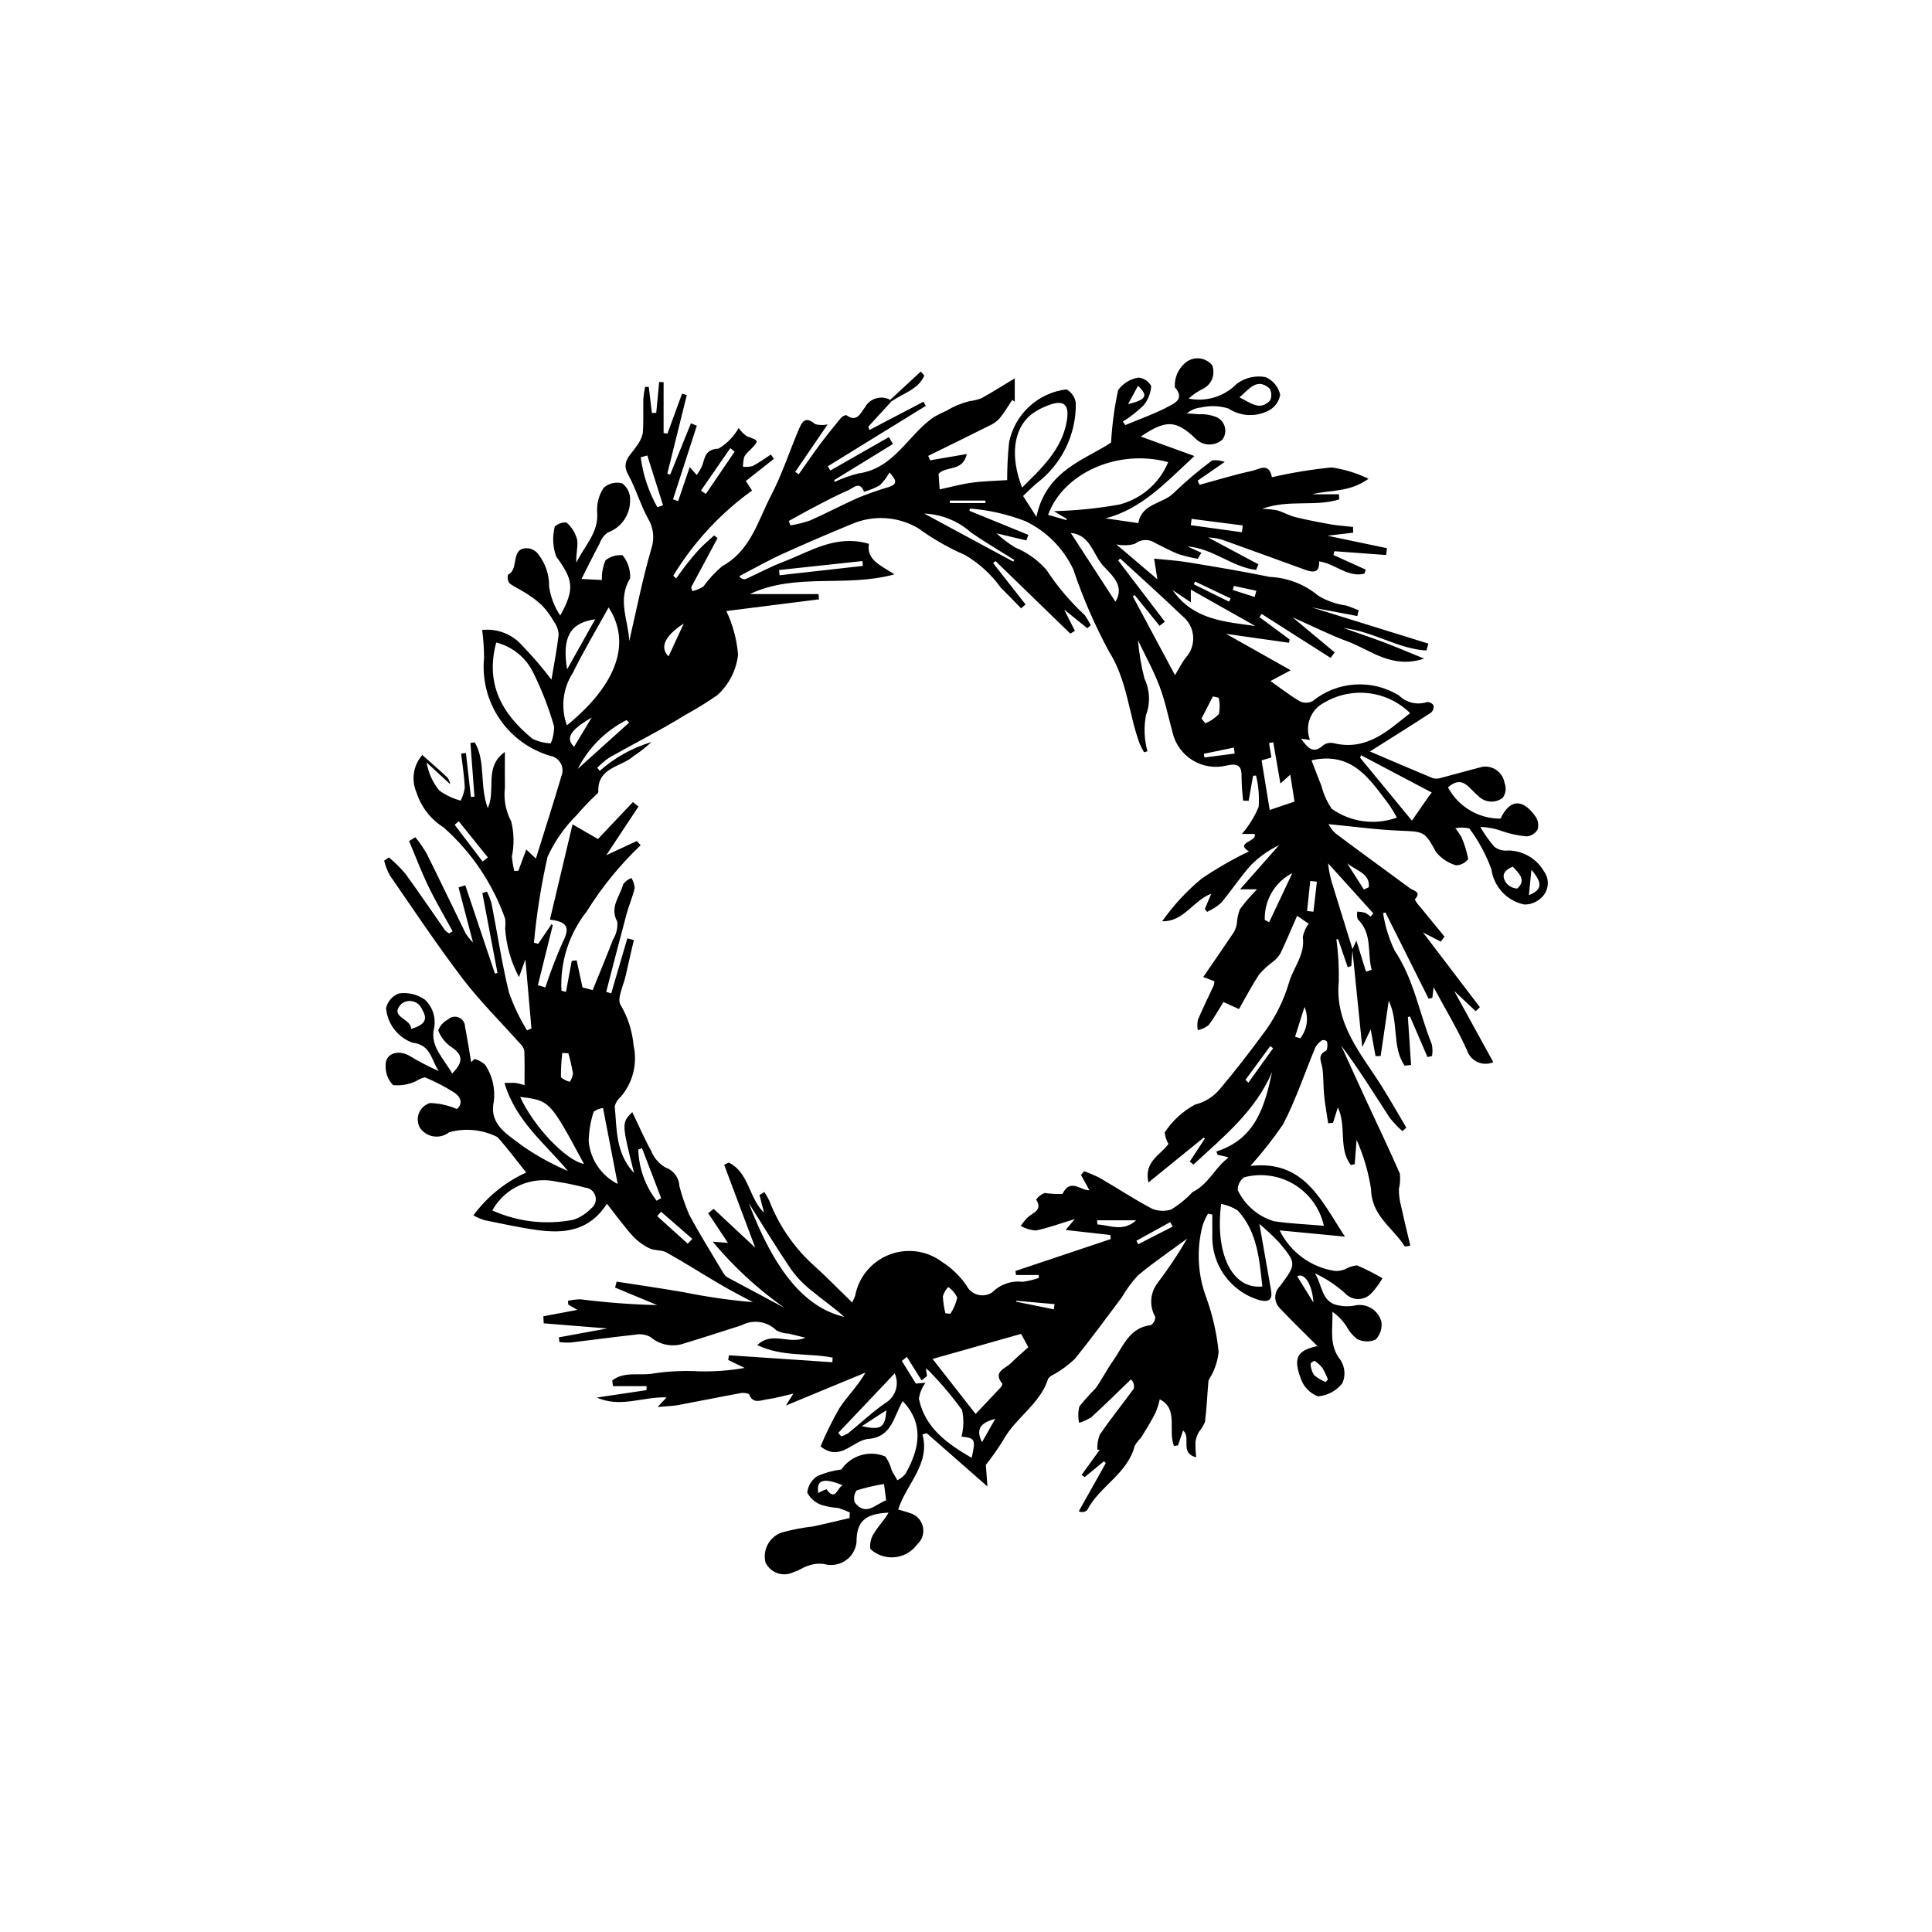 <?xml version="1.0" encoding="UTF-8"?>
<!-- Uploaded to: SVG Repo, www.svgrepo.com, Generator: SVG Repo Mixer Tools -->
<svg fill="#000000" width="800px" height="800px" version="1.1" viewBox="144 144 512 512" xmlns="http://www.w3.org/2000/svg">
 <g>
  <path d="m266.08 356.18c0.559-1.09 0.93-2.262 1.094-3.473-0.137-3.012-0.625-6.008-0.973-9.008l1.277-0.156 1.316 11.66 0.945-0.066-1.074-14.246 1.156-0.152c2.965 5.09 1.199 11.262 3.438 17.418 2.285-4.973-1.105-10.863 4.543-14.887 0 3.531-0.035 6.473 0.008 9.414h0.004c-0.387 3.109 0.199 6.262 1.672 9.027 0.746 3.043 0.805 6.219 0.168 9.289 0.113 1.289 0.328 2.57 0.641 3.828l1.086-0.082 2.074-5.621 2.562 2.398c2.348-7.543 4.652-14.684 6.773-21.883h0.004c0.441-1.098 0.363-2.336-0.211-3.371-0.574-1.035-1.586-1.754-2.75-1.961-5.492-1.609-10.25-5.082-13.453-9.824-3.203-4.738-4.652-10.449-4.098-16.145-0.008-2.473-0.176-4.941-0.504-7.387 4.008-0.445 7.977 1.105 10.629 4.141 2.758 2.848 5.336 5.859 7.731 9.02 0.664-3.977 1.453-7.93 1.906-11.918-0.059-1.227-0.48-2.414-1.211-3.402-0.875-1.559-1.934-3.008-3.148-4.312-1.297-1.223-2.715-2.301-4.231-3.231-1.457-0.965-3.121-1.645-4.481-2.723l-0.004 0.004c-0.422-0.68-0.535-1.5-0.316-2.269 3.074-1.414 0.414-7.074 5.121-6.981h-0.004c1.246 0.102 2.371 0.773 3.055 1.82 1.816 2.414 2.766 5.371 2.695 8.395 0.41 2.731 1.418 5.34 2.953 7.637 3.969-7.219 3.367-9.562-1.098-15.684h0.004c-0.902-2.535-1.027-5.281-0.355-7.887 0.832-0.785 1.953-1.184 3.094-1.102 1.363 1.18 2.344 2.742 2.816 4.481 0.328 1.902-0.395 3.984-0.172 6.148 2.051-4.391 5.957-7.848 5.488-13.43v0.004c-0.141-2.266 0.473-4.516 1.742-6.398 1.328-1.199 3.176-1.645 4.906-1.168 1.387 1.035 2.168 2.695 2.082 4.426 0.082 3.832-2.289 7.293-5.894 8.594-1.004 0.703-1.754 1.703-2.152 2.859-1.551 2.887-2.992 5.836-4.832 9.461l5.41 0.262c-0.078-1.789 0.25-3.578 0.961-5.223 1.273-1.016 2.891-1.488 4.512-1.324 1.422 1.719 2.137 3.914 2 6.141-3.461 5.633-0.457 11.074-0.23 16.605 1.906-8.184 3.516-16.457 5.867-24.512v-0.004c0.906-2.707 0.551-5.68-0.969-8.102-2.004-3.684-3.148-7.84-5.184-11.504-1.945-3.5 0.676-5.148 2.125-7.402 0.836-1.02 1.434-2.219 1.742-3.504 0.266-3.055 0.078-6.148 0.156-9.223 0.09-1.051 0.246-2.094 0.473-3.125l0.965 0.004 0.828 6.902 1.148-0.004 0.785-8.191 1.172 0.051v13.477l1.02 0.148 3.871-10.582 1.266 0.344c-1.727 6.957-3.449 13.91-5.176 20.867l0.773 0.223c1.828-4.523 3.66-9.047 5.488-13.57l1.562 0.617-6.305 19.52 1.352 0.469c0.969-2.856 1.941-5.707 3.07-9.031l1.852 2.121c0.477-0.652 0.902-1.34 1.277-2.055 0.945-2.117 0.621-4.769 4.512-4.941 2.227-1.328 4.066-3.215 5.336-5.477 0.582 0.871 1.324 1.625 2.184 2.223 3.258 1.16 3.281 1.078 0.797 3.668-0.598 0.484-1.105 1.07-1.492 1.734-0.23 0.863-0.348 1.754-0.355 2.644 0.863 0.105 1.734 0.047 2.574-0.18 1.688-0.871 3.231-2.016 4.832-3.051l0.785 1.152-7.441 5.871 1.66 2.519v0.004c-8.402 6.051-15.504 13.73-20.887 22.574l0.77 0.719c0.953-1.301 1.867-2.629 2.871-3.887 1.117-1.398 2.254-2.793 3.492-4.082 1.16-1.211 2.461-2.289 3.703-3.426l0.91 0.699-7.012 13.074 0.332 0.973v0.004c1.035-0.227 2.027-0.637 2.918-1.215 1.445-2 3.129-3.816 5.016-5.41 7.539-4.125 9.43-12.02 12.93-18.738 2.871-5.512 4.816-11.5 7.242-17.25 0.832-1.973 1.691-4.039 4.406-1.645 1.09 0.305 2.242 0.332 3.344 0.078-2.922 4.273-5.762 8.43-8.602 12.582l0.938 0.637c1.859-2.625 3.668-5.289 5.586-7.867 1.75-2.352 3.594-4.637 5.461-6.898 0.383-0.48 0.926-0.812 1.527-0.938 2.867 2.18 3.844-0.641 4.988-2.059 1.301-2.379 4.281-3.258 6.664-1.965l0.352 0.41-6.148 6.707 0.312 0.867c4.769-2.492 9.535-4.984 14.305-7.477l0.625 1.09-25.977 16.016 0.684 1.121c5.164-2.949 10.328-5.902 15.496-8.852l1.105 1.816-15.59 9.578 0.164 0.469v-0.004c2.019-0.965 4.137-1.715 6.312-2.242 9.441-1.328 13.094-10.203 19.906-14.914 1.105-0.637 2.246-1.211 3.414-1.715 1.895-1.141 3.945-1.992 6.086-2.531 1.082-0.117 2.144-0.375 3.156-0.77 2.754-1.508 5.406-3.207 8.824-5.266v6.18l-0.664-0.465c-1.102 1.637-2.094 3.363-3.344 4.879v0.004c-0.781 0.832-1.723 1.504-2.769 1.965-5.367 2.695-10.77 5.328-16.16 7.981l0.504 1.18c3.094-0.531 6.184-1.062 9.727-1.668-1.137 4.816-5.438 3.027-7.492 5.25l0.297 4.133c2.59-0.559 5.504-1.363 8.473-1.781 3.027-0.422 6.109-0.465 9.406-0.688 0-3.344 0.172-6.684 0.512-10.008 0.734-3.644 2.606-6.965 5.336-9.488 2.734-2.519 6.195-4.117 9.887-4.555 1.359 0.754 2.277 2.117 2.465 3.664 0.113 8.305-3.723 16.172-10.336 21.195-1.238 1.039-2.371 2.207-3.641 3.398l3.539 5.523c2.578-12.434 13.051-15.152 19.777-19.68v0.004c0.266-4.676 0.891-9.324 1.867-13.902 1.285-1.777 3.227-2.973 5.394-3.32 1.43 0.129 2.699 0.973 3.371 2.246-0.121 1.891-0.836 3.691-2.047 5.148-1.668 1.609-3.496 3.039-5.461 4.266l0.652 0.93c3.922-1.645 7.969-3.055 11.695-5.062 1.32-0.711 4.117-1.945 1.43-4.957l-0.004-0.004c-0.145-2.398 0.812-4.734 2.606-6.336 1.008-0.938 2.359-1.418 3.734-1.332 1.371 0.086 2.652 0.734 3.535 1.789 1 2.484-0.164 5.316-2.621 6.383-1.312 0.656-2.527 1.496-3.602 2.492 4.633 0.941 9.426-0.523 12.738-3.894 2.18-1.645 4.949-2.301 7.633-1.801 1.977 0.836 3.426 2.57 3.894 4.66-0.297 1.863-1.492 3.465-3.199 4.285-3.359 1.695-7.375 1.461-10.512-0.621-2.356-0.723-4.859-0.816-7.262-0.27-1.387 0.129-2.699 0.68-3.762 1.578 1.062 0.07 2.129 0.102 3.188 0.223 1.621-0.098 3.242 0.172 4.742 0.785 1.07 0.508 1.855 1.469 2.141 2.617 0.289 1.148 0.051 2.363-0.652 3.316-2.121 1.871-5.352 1.688-7.246-0.41-5.066-4.75-7.688-4.934-14.371-0.402l14.207 5.164c-7.668 7.098-13.969 14.023-23.543 16.516l8.676 1.254c0.902-5.285 6.484-5.039 9.367-7.981 3.223-3.098 6.637-5.984 10.223-8.652 1.125-0.102 2.258 0.039 3.324 0.41l-7.207 4.984 0.535 1.09c4.625-1.258 9.219-2.676 13.895-3.688 1.789-0.387 4.539-2.391 5.266 1.684 5.211-1.199 10.492-2.07 15.809-2.598 3.406 0.488 6.711 1.504 9.805 3.004-5.25 3.734-10.316 2.906-14.969 4.113h7.106l0.109 1.34c-6.387 2.047-13.367-0.059-20.441 2.504 1.348 0.031 2.691 0.172 4.016 0.418 1.621 0.469 3.121 1.379 4.754 1.781 3.125 0.77 6.297 1.375 9.469 1.934 1.926 0.336 3.891 0.453 5.836 0.672l0.059 1.52-6.836 0.812 15.777 3.305-0.227 1.809c-4.566-0.336-9.133-0.672-13.699-1.008l-0.254 1.008c2.856 1.293 5.711 2.586 8.562 3.875l-0.363 1.07c-4.438 1.094-7.82-2.707-12.008-3.258 0.195 3.106-1.566 2.992-3.723 2.211-7.047-2.559-14.09-5.129-21.145-7.66v-0.004c-1.445-0.551-2.977-0.848-4.519-0.879 4.438 2.371 8.875 4.738 13.312 7.109l-0.613 1.484c-6.367-0.734-11.352-5.672-18.211-6.231l3.703 1.684-0.949 1.594h-0.004c-1.715-0.289-3.402-0.695-5.062-1.219-2.121-0.812-4.121-1.945-6.176-2.941l0.004 0.004c-1.66-1.152-3.883-1.07-5.453 0.203-1.602 0.445-3.285 0.488-4.91 0.133l10.895 9.262-0.871-5.477c3.019 0.312 5.981 0.477 8.891 0.957 7.273 1.199 14.555 2.402 21.773 3.887 4.703 0.203 9.211 1.949 12.828 4.965 2.281 1.387 4.824 2.281 7.473 2.621 1.098 0.367 2.16 0.828 3.242 1.246l-0.359 1.535-12.016-2.277 30.855 9.582-0.508 1.82c-7.418-0.371-13.848-4.984-22.02-5.965 4.137 1.457 7.5 2.574 10.812 3.828 3.246 1.23 6.441 2.602 10.59 4.293-8.656 2.832-14.113-2.285-20.262-4.543-4.617-1.695-9.031-3.934-14.59-6.398 4.309 3.59 7.727 6.441 11.148 9.293l-1.078 1.457-18.27-11.637-0.594 0.824 7.992 5.922-0.152 0.883c-5.25-0.742-10.504-1.488-16.684-2.363l17.133 9.648-5.363 2.859c2.641 1.859 5.117 3.801 7.805 5.383h-0.004c1.07 0.5 2.312 0.48 3.363-0.059 3.188-2.594 7.106-4.133 11.207-4.402 4.102-0.27 8.184 0.742 11.684 2.894 1.941 1.938 4.809 2.617 7.414 1.754 0.695-0.035 1.359 0.297 1.746 0.875 0.121 0.711-0.129 1.434-0.66 1.922-5.078 3.312-10.223 6.519-16.207 10.301 5.957 2.539 11.312 4.856 16.703 7.078 0.703 0.184 1.441 0.152 2.129-0.082 3.668-0.945 7.309-2 10.977-2.934v-0.004c2.793-0.426 5.414 1.473 5.875 4.266 0.516 1.305 0.344 2.785-0.457 3.941-2.012 1.555-4.879 1.305-6.594-0.574-2.32-1.766-4.031-5.664-7.938-2.176v-0.004c1.348 2.519 3.356 4.621 5.809 6.078 2.453 1.461 5.258 2.223 8.113 2.203 2.434-5.133 5.805-5.449 9.293-0.531 0.676 1.016 0.867 2.277 0.527 3.449-0.629 1.035-1.719 1.703-2.926 1.793-2.137-0.199-4.242-0.641-6.277-1.316-1.91-0.73-3.934-1.129-5.977-1.188 1.066 1.855 2.305 3.606 3.703 5.227 1.055 0.828 2.406 1.191 3.734 1.008 3.883 0.051 7.449 2.133 9.402 5.484 1.621 2.152 1.348 5.188-0.633 7.012-1.219 1.199-2.871 1.855-4.578 1.824-4.574-0.973-8.051-4.707-8.691-9.34-1.406-3.867-3.371-7.512-5.832-10.812-1.227-0.289-2.496-0.309-3.731-0.062 0.613 0.738 1.16 1.531 1.637 2.367 0.82 1.863 1.418 3.812 1.781 5.816-0.77 1-1.953 1.605-3.215 1.641-2.125-0.598-4-1.859-5.359-3.598-2.832-5.219-3.086-5.332-9.02-5.551-6.496-0.238-12.969-1.145-19.43-1.758h-0.004c0.496 0.922 1.137 1.758 1.902 2.473 6.531 4.902 13.156 9.68 19.723 14.531 0.914 0.676 3.152 0.914 1.25 2.945v-0.004c0.387 0.734 0.871 1.406 1.441 2.008 2.137 2.629 4.289 5.238 6.438 7.856l-0.984 1.328-4.738-2.457c5.035 6.613 10.066 13.223 15.094 19.828l-1.098 1.07-5.727-5.387c3.715 6.762 6.965 12.676 10.379 18.891v-0.004c-1.332 0.582-2.848 0.57-4.172-0.027s-2.336-1.723-2.785-3.106c-2.606-5.773-5.906-11.23-8.867-16.738l-0.328 2.828-0.984 0.234-11.438-22.855-0.633 0.18h0.004c0.531 3.438 1.562 6.777 3.059 9.914 5.141 7.641 6.523 16.625 9.867 24.887l-0.004-0.004c0.195 1.004 0.211 2.035 0.051 3.047l-1.207 0.297-4.633-10.77-0.562 0.148c0.281 4.234 0.562 8.469 0.844 12.703l-1.715 0.191c-3.43-4.992-1.457-11.488-4.203-17.219-0.754 5.164-1.449 9.914-2.141 14.668l-1.359 0.023-1.285-7.094-2.231 4.723c-0.922-9.043-1.777-17.461-2.633-25.883l1.07-2.352 2.555 8.219 1.492-0.492c-1.219-4.461 0.293-9.574-3.688-13.41v-0.004c-0.215-0.648-0.25-1.34-0.109-2.008 0.68 0.02 1.352 0.117 2.012 0.285 0.539 0.277 1.035 0.629 1.48 1.043l0.762-0.848-12.004-13.285h0.004c0.203 2.094 0.648 4.156 1.328 6.152 1.715 5.551 3.434 11.105 5.156 16.652l-0.34 4.418-0.934 0.332-2.539-7.402-0.469-0.039 0.004 0.004c0.5 3.731 0.707 7.496 0.625 11.258-1.066 11.316 5.957 19.113 11.352 27.676 2.277 3.613 4.375 7.336 6.555 11.008l-1.031 0.934v0.004c-1.25-1.102-2.391-2.312-3.414-3.621-4.16-6.406-8.188-12.898-12.832-19.09 2.156 4.727 4.289 9.465 6.469 14.184 3.043 6.586 6.199 13.121 9.09 19.773v-0.004c0.152 1.363 0.07 2.742-0.25 4.074-0.012 1.203 0.105 2.402 0.352 3.578 0.836 3.805 1.762 7.586 2.668 11.43-0.477 0.133-0.973 0.207-1.469 0.215-3.106-4.941-8.812-8.066-8.934-15.176-0.691-4.508-1.98-8.902-3.832-13.07l-0.496 6.43-1.012 0.25c-3.394-4.293-1.059-10.203-3.457-15.281l-1.273 4.066-1.293 0.145c-0.359-2.426-0.809-4.84-1.059-7.277-0.242-2.394-0.145-4.832-0.457-7.215-0.23-1.777-1.574-3.594 1.066-4.793 0.289-0.773 0.332-1.621 0.121-2.418-0.352-0.289-0.816-0.406-1.266-0.32-0.754 0.48-1.371 1.145-1.801 1.926-2.852 6.809-5.172 13.883-8.566 20.402h-0.004c-2.633 3.852-5.519 7.523-8.637 10.996 14.32-1.637 18.789 9.254 25.051 18.738-5.914-0.566-11.48-1.098-17.305-1.656l-0.004-0.004c2.812 5.758 8.27 9.773 14.602 10.746 0.949 0.062 1.902-0.094 2.781-0.461 0.957-0.566 2.027-0.91 3.133-1.008 2.316 0.992 4.57 2.133 6.738 3.41-0.797 1.383-1.742 2.676-2.824 3.852-0.887 1.039-2.176 1.645-3.543 1.664-1.367 0.02-2.676-0.555-3.59-1.57-2.387-2.141-5.082-3.918-7.992-5.266 2.031 2.949 1.676 7.59 6.09 8.48v-0.004c1.398 0.324 2.852 0.367 4.266 0.129 1.551-0.414 3.203-0.188 4.586 0.633 1.379 0.82 2.371 2.164 2.746 3.723 0.203 1.703-0.371 3.402-1.562 4.633-1.559 0.66-3.328 0.609-4.848-0.133-1.203-0.926-2.188-2.102-2.887-3.449-0.992-1.484-2.246-2.777-3.699-3.812 0.152 4.484-1.047 8.848 2.144 12.797h-0.004c1.188 1.828 1.375 4.129 0.504 6.125-1.578 2.027-3.934 3.301-6.496 3.504-2.152-0.828-3.82-2.574-4.551-4.762-2.117-5.566-0.781-7.465 4.426-8.566-3.16-3.16-6.68-6.535-10.016-10.086-0.766-0.785-1.184-1.844-1.16-2.938 0.023-1.094 0.484-2.137 1.281-2.887 4.375-5.918 4.34-6.023-0.273-11.562h0.004c-1.645-1.73-3.387-3.359-5.219-4.887 1.137 6.481 2.098 11.973 3.074 17.465 0.434 2.434-0.348 3.34-2.922 2.758-3.781-1.07-7.086-3.394-9.379-6.586-2.289-3.195-3.434-7.07-3.238-10.996-0.051-1.711-0.008-3.426-0.008-5.137l-1.148-0.242v0.004c-0.578 1-1.055 2.055-1.434 3.144-1.676 6.41-1.297 13.184 1.082 19.363 1.617 4.555 2.68 9.289 3.172 14.098-0.223 2.231-0.895 4.394-1.98 6.356-0.277 0.406-0.516 0.836-0.707 1.289-0.328 3.648-0.477 7.316-0.926 10.945-0.41 0.973-0.965 1.879-1.645 2.688-0.453 0.805-0.754 1.688-0.879 2.602-0.027 1.367 0.035 2.734 0.188 4.094-4.492-1.188-1.223-5.242-3.473-7.117l-1.348 3.957-1.059 0.145c-1.688-4.148 1.305-9.777-3.777-12.363-0.254 1.219-0.629 2.406-1.117 3.551-1.148 2.297-2.523 4.484-3.871 6.676-0.637 0.621-1.191 1.32-1.648 2.082-1.859 7.445-9.352 10.703-12.617 17.09-0.613 0.523-1.48 0.633-2.203 0.273l7.168-12.766-0.496-0.484-5.106 4.203-0.816-0.609c1.594-2.195 3.191-4.394 4.785-6.59l-0.617-0.098h-0.004c-0.059-1.352 0.16-2.703 0.645-3.965 2.863-4.152 6.027-8.098 9.008-12.172 0.215-0.898-0.066-1.844-0.742-2.469-3.469 3.34-6.887 6.734-10.445 9.973-1.016 0.672-2.129 1.191-3.297 1.539-0.305-1.434-0.281-2.918 0.07-4.34 1.344-1.668 2.773-3.266 4.281-4.785 1.688-2.305 2.945-4.922 4.606-7.25 2.711-3.809 4.285-8.859 10.078-9.52 0.73-0.492 1.16-1.316 1.148-2.195-1.605-2.797-1.395-6.277 0.535-8.859 2.875-3.793 5.519-7.754 7.918-11.867-4.367 3.223-8.879 6.277-13.043 9.742v0.004c-1.633 1.766-3.062 3.707-4.266 5.793-4.129 5.492-8.164 11.062-12.512 16.379-1.66 1.586-3.519 2.953-5.523 4.07-0.574 0.238-1.082 0.613-1.477 1.098-2.129 6.789-8.66 10.336-11.918 16.305h0.004c-1.41 2.273-2.949 4.465-4.613 6.562l0.414 5.723c-5.598-4.91-10.836-9.508-16.074-14.102l-1.137 0.297c2.144 7.961-4.309 13.105-6.43 19.93 1.43 0.426 2.277 0.59 3.055 0.922l-0.004-0.004c1.734 0.465 3.07 1.844 3.481 3.59 0.406 1.746-0.18 3.578-1.531 4.758-1.406 1.918-3.566 3.141-5.938 3.367-2.367 0.223-4.719-0.574-6.461-2.191-0.191-1.555 0.219-3.121 1.141-4.387 1.078-1.812 2.66-3.324 3.699-5.234-6.394 0.281-8.504 2.441-8.488 7.848v0.004c-0.219 1.969-1.293 3.746-2.934 4.856-1.645 1.113-3.688 1.449-5.602 0.922-1.445-0.23-2.93-0.074-4.297 0.453-1.305 0.352-2.449 1.309-3.754 1.625v-0.004c-1.328 0.703-2.879 0.828-4.305 0.355-1.422-0.473-2.59-1.504-3.234-2.856-0.84-3.394 1.07-6.867 4.391-7.973 2.68-0.727 5.41-1.254 8.168-1.574 3.254-0.68 6.484-1.48 9.727-2.231l0.043-1.48c-0.973-0.465-1.973-0.855-3-1.172-1.516-0.109-3.012-0.383-4.469-0.812-1.641-0.566-3-1.742-3.793-3.285 0.184-1.801 1.184-3.422 2.711-4.394 2.008-0.875 4.137-1.453 6.312-1.719 2.582-3.766 7.449-5.203 11.66-3.449 0.777 1.074 1.34 2.289 1.656 3.578 0.457 0.938 1.027 1.82 1.551 2.727l-0.004 0.004c0.824-0.441 1.559-1.031 2.168-1.738 3.867-6.941 4.828-13.312-0.738-19.254-2.41 3.93-2.793 9.512-9.086 10.023-4.188 0.34-7.418 6.227-12.703 1.977 1.449-3.484 3.125-6.879 5.012-10.148 2.023-3.117 4.801-5.742 6.887-9.402l-21.074 8.727 1.961-3.152c-2.715 0.609-4.785 1.23-6.898 1.5-1.695 0.215-3.801 1.395-4.852-1.379l0.004-0.004c-0.848-0.348-1.789-0.406-2.672-0.168-5.391 0.984-10.758 2.094-16.148 3.09-1.445 0.266-2.934 0.281-5.41 0.5l2.391-2.531c-6.133-0.289-12.215 2.871-18.492 0.023l13.156-1.953 0.016-1.059h-8.906l-0.18-1.504c3.227-2.59 7.531-1.105 11.195-1.906 3.902-0.559 7.852-0.734 11.789-0.52 4.055 0.102 8.105-0.199 12.102-0.898l-4.363-2.106 0.207-1.254 27.395 1.852 0.078-1.223c-6.398-1.297-13.27-0.121-19.98-3.328 4.047-3.809 8.332-0.027 12.762-1.953-1.977-0.484-3.223-0.789-4.469-1.094h-0.004c-1.129-0.027-2.234-0.32-3.227-0.855-2.438-2.422-6.168-2.965-9.199-1.348-4.988 1.59-9.969 3.215-14.98 4.731h0.004c-3.133 1.184-6.66 0.555-9.191-1.629-1.277-0.672-2.746-0.879-4.156-0.586-5.715 0.602-11.406 1.402-17.113 2.074-0.949 0.039-1.895-0.004-2.832-0.121l-0.188-1.266c4.141-0.762 8.281-1.523 12.852-2.359l-16.84-1.355-0.113-1.863c3.191-0.602 6.383-1.203 9.023-1.703l-2.41-1.395-0.078-1-0.004-0.004c1.109-0.258 2.242-0.391 3.383-0.398 6.723 0.859 13.488 1.367 20.266 1.531l-11.164-4.644 0.414-1.574c5.887 0.918 11.789 1.758 17.656 2.781v-0.004c6.09 1.242 12.25 2.133 18.445 2.664-2.812-1.523-5.668-2.969-8.43-4.582-4.84-2.828-9.566-5.856-14.453-8.59-1.297-0.727-3.148-0.422-4.5-1.09-1.684-0.809-3.199-1.922-4.473-3.289-2.367-2.637-4.449-5.527-6.824-8.535-4.676 7.332-11.426 7.961-18.613 6.957-4.652-0.648-9.254-1.676-13.867-2.606-1.008-0.332-1.98-0.75-2.91-1.258 3.621-4.922 8.438-8.832 13.996-11.359-2.574-3.207-4.949-6.441-7.625-9.41-3.965-2-8.539-2.449-12.816-1.258-1.168 0.926-2.672 1.316-4.141 1.082-1.473-0.234-2.777-1.074-3.602-2.312-0.656-1.207-0.73-2.641-0.207-3.906 0.523-1.27 1.59-2.231 2.902-2.621 2.449 0.074 4.859 0.613 7.106 1.582 1.484-1.133 1.379-2.988-0.719-4.375-2.461-1.566-5.059-2.914-7.758-4.023-0.852 0.219-1.664 0.578-2.398 1.062-1.887 0.863-3.965 1.211-6.027 1.004-1.344-1.398-2.051-3.289-1.953-5.227-0.141-3.027 3.141-4.305 6.227-2.582 2.531 1.539 5.156 2.906 7.867 4.098-2.016-2.785-2.027-6.988-6.953-7.519v0.004c-3.949-1.418-6.699-5.016-7.031-9.199 0.414-1.773 1.688-3.223 3.391-3.859 2.414-0.352 4.871 0.227 6.875 1.621 2.172 2.023 3.082 5.062 2.379 7.949-0.91 4.609 2.797 7.844 4.867 11.652 3.152-3.18 2.809-5.07-0.418-7.164h0.004c-1.492-1.066-2.637-2.551-3.281-4.266 0.465-1.238 1.375-2.262 2.551-2.871 0.773-0.758 1.926-0.973 2.918-0.551 0.996 0.422 1.641 1.398 1.637 2.481 0.625 3.106 1.094 6.242 1.629 9.367l0.883-0.867h-0.004c1.062 0.281 2.039 0.82 2.844 1.566 1.918 2.883 2.723 6.367 2.262 9.797-1.305 6.195 3.926 8.812 7.672 11.734 3.762 2.602 7.781 4.812 11.988 6.602-6.078-7.305-13.84-13.238-16.828-23.336 1.395 0 2.25-0.074 3.082 0.023l0.004-0.004c0.754 0.141 1.5 0.332 2.231 0.574 0-3.18 0.07-6.16-0.055-9.137-0.18-0.738-0.578-1.398-1.145-1.902-5.062-5.703-10.539-11.086-15.148-17.133-6.793-8.91-13.004-18.266-19.379-27.484h-0.004c-0.645-1.219-1.137-2.512-1.473-3.848l1.273-0.855c1.555 1.301 3 2.731 4.32 4.269 3.609 4.934 7.019 10.016 10.531 15.02 0.324 0.34 0.695 0.625 1.102 0.855l0.918-0.582c-2.144-3.941-4.445-7.812-6.394-11.848-1.895-3.926-3.438-8.023-5.133-12.047l1.66-1.016h0.004c1.086 1.34 2.07 2.762 2.945 4.25 3.531 7.074 6.93 14.215 10.414 21.312v-0.004c0.566 0.84 1.207 1.621 1.914 2.344-1.406-5.356-2.617-9.977-3.832-14.598l1.785-0.566c2.617 7.801 5.234 15.598 7.852 23.398l0.684-0.16-4.012-21.164 1.23-0.395c0.492 1.008 0.895 2.059 1.203 3.137 1.543 7.879 2.719 15.844 4.629 23.633 1.234 3.488 2.832 6.832 4.769 9.984l1.176-0.473-1.598-18.324-1.707 4.703v-0.008c-2.117-3.992-3.367-8.395-3.668-12.906 0.109-0.852 0.109-1.711 0.004-2.562-3.293-9.316-8.902-17.641-16.297-24.191-3.418-2.144-5.969-5.43-7.195-9.277-1.449-3.328-0.852-7.195 1.535-9.93 2.25 2.004 4.531 3.977 6.723 6.043v-0.004c0.344 0.523 0.574 1.109 0.688 1.723l-6.258-5.777c0.441 2.734 1.602 5.301 3.363 7.438 1.707 1.227 3.621 2.133 5.652 2.676zm187.57 90.965c-0.551-0.93-0.891-1.969-0.992-3.043 2.023-3.078 4.781-5.609 8.02-7.363 2.633-0.645 4.981-2.133 6.691-4.238 3.84-4.551 7.496-9.273 11.035-14.066v0.004c3.242-4.18 5.68-8.926 7.184-14 1.121-4.023 4.34-7.402 3.668-12.133 0.238-1.273 0.773-2.473 1.555-3.508l-3.055-2.102c-1.523 3.461-2.898 6.746-4.422 9.957-0.5 0.832-1.148 1.566-1.91 2.164-1.344 0.977-2.578 2.098-3.68 3.344-1.957 2.938-3.586 6.094-5.402 9.254l-4.113-1.867c-1.359 2.156-2.508 4.285-3.981 6.164v-0.004c-0.836 0.637-1.801 1.082-2.828 1.312-0.156-0.91-0.148-1.84 0.031-2.75 1.285-3.055 2.773-6.027 4.164-9.039v0.004c0.117-0.387 0.191-0.785 0.219-1.191l-2.969-1.117c2.844-4.144 5.531-8.012 8.145-11.926 0.391-0.711 0.652-1.48 0.773-2.281 0.07-1.289 0.34-2.559 0.801-3.762 1.391-1.867 2.906-3.637 4.543-5.289h-4.496l10.328-11.691v-0.004c-2.688 1.301-5.144 3.027-7.277 5.113-2.93 3.184-5.285 6.887-8.09 10.199-1.109 0.969-2.359 1.77-3.707 2.371l-0.605-0.738 1.715-4.078c-4.883 1.844-7.238 7.465-13.004 7.297v0.004c2.988-4.246 6.535-8.066 10.543-11.363 3.969-2.676 8.125-5.066 12.434-7.148-3.844-2.41 2.269-2.508 1.516-4.629h-3.367c1.852-2.141 3.348-4.562 4.438-7.176 0.203-2.785-0.031-5.586-0.695-8.297l-0.781 0.062-1.18 6.641-1.457-0.059h0.004c-0.25-2.062-0.391-4.137-0.418-6.215 0.102-3.027-0.98-3.754-3.945-3.09l-0.004 0.004c-3.086 0.77-6.356 0.262-9.062-1.41s-4.621-4.371-5.312-7.477c-1.105-4.031-1.926-8.172-3.398-12.062-1.586-4.191-3.789-8.152-5.723-12.215 0.281 3.43 0.859 6.828 1.723 10.16 1.434 3.031 1.574 6.519 0.387 9.656-0.605 3.18-0.473 6.461 0.391 9.582l-0.914 0.246v-0.004c-0.453-0.777-0.859-1.582-1.215-2.41-2.871-8.004-3.246-16.652-8.059-24.277v0.004c-3.781-6.988-6.957-14.289-9.48-21.824-2.633-5.559-7.09-10.043-12.629-12.707-4.731-1.836-9.707-2.973-14.766-3.371l-0.113 0.605 15.613 6.371-0.531 1.48-7.902-1.879c1.512 1.406 3.16 2.656 4.918 3.738 3.18 1.309 6.016 3.328 8.289 5.906 2.898 4.426 6.328 8.48 10.215 12.07 0.578 0.84 1.098 1.723 1.547 2.641l-0.906 0.797-6.137-4.941 2.844 5.625-1.211 0.746-19.844-19.254-0.605 0.578c2.859 3.648 5.719 7.293 8.582 10.941l-1.184 1.035c-1.793-1.832-3.551-3.699-5.383-5.492l-0.008-0.004c-2.516-3.519-5.75-6.465-9.484-8.648-4.387-1.906-8.551-4.293-12.418-7.109-5.367-3.152-11.918-3.547-17.629-1.07-6.199 2.559-12.371 5.188-18.469 7.977-3.844 1.758-7.531 3.867-11.289 5.816l0.004-0.004c0.324 0.566 0.957 0.879 1.602 0.797 3.371-1.508 6.633-3.285 10.078-4.598 7.133-2.723 13.879-7.352 22.676-4.762-0.73 4.246 3.09 5.684 6.758 8.09-13.039 3.57-26.129-0.543-38.316 5.219h18.207l0.105 1.398-24.543 3.102c1.719 3.637 2.769 7.551 3.106 11.559-0.465 4.141-2.43 7.965-5.523 10.754-2.797 1.93-5.691 3.711-8.672 5.34-6.477 4.016-13.32 7.438-19.961 11.195-1.137 0.789-2.191 1.688-3.152 2.684l0.645 0.832h-0.004c3.965-3.516 8.645-6.129 13.719-7.652-1.465 1.375-3.047 2.621-4.727 3.723-3.316 2.949-9.684 2.961-9.359 9.508l0.004 0.004c-0.152 0.352-0.402 0.648-0.719 0.859-1.746 1.652-3.406 3.398-4.973 5.223-3.242 3.207-5.875 6.973-7.773 11.117-1.691 7.5-2.894 15.102-3.602 22.754l1.129 0.289 3.519-5.191 0.332 0.289c-1.309 5.285-2.621 10.574-3.93 15.859l1.973 0.602v0.004c1.316-4.051 2.844-8.031 4.57-11.922 1.629-3.277 2.062-5.445-3.359-6.043 1.977-8.316 3.859-16.246 5.996-25.254l6.727 3.883 9.277-9.793 1.473 1.18c-2.777 4.199-5.555 8.398-8.547 12.922l8.09-3.777 1.031 1.113v0.004c-5.492 5.207-10.289 11.098-14.281 17.531-4.715 5.961-7.102 13.434-6.711 21.023l1.199 0.32 1.527-8.219 1.305-0.164 1.555 7.195 2.691 0.699c1.871-4.621 3.695-8.992 5.394-13.41l0.004-0.004c0.867-1.398 1.266-3.043 1.133-4.688-2.148-3.926 0.746-6.769 1.582-10.008 0.57-0.711 1.312-1.258 2.16-1.594 0.488 0.812 0.781 1.73 0.855 2.676-0.543 2.363-1.543 4.613-2.176 6.961-1.84 6.832-3.586 13.691-5.367 20.539l1.332 0.398c1.422-4.859 2.848-9.719 4.269-14.582l1.73 0.461c-0.715 3.094-1.453 6.18-2.129 9.281-0.586 2.695-2.457 6.332-1.371 7.922 1.926 3.289 3.098 6.965 3.434 10.762 1.059 4.809-0.203 9.832-3.41 13.566-0.781 0.652-1.336 1.527-1.594 2.504 0.582 6.023 0.156 12.387 5.121 17.715-3.309-13.281-3.309-13.281-0.469-16.172 1.75 3.644 3.223 7.094 5.039 10.352h-0.008c0.734 1.84 2.074 3.375 3.797 4.352 2.109 0.734 3.555 2.68 3.652 4.91 0.676 2.574 1.539 5.094 2.582 7.543 2.883 5.367 6.113 10.547 9.238 15.781 0.289 0.422 0.684 0.762 1.145 0.988 4.934 2.656 9.871 5.297 14.82 7.922-7.055-4.984-13.43-10.871-18.961-17.508l4.043 0.328-5.234-7.859 1.434-1.168c3.5 3.266 7.004 6.531 11.031 10.289-2.949-7.871-5.59-14.914-8.23-21.957l1.203-0.594c5.426 2.644 5.328 9.477 9.383 13.309l-1.23-4.688 1.309-0.82c0.484 0.754 0.922 1.539 1.312 2.348 2.469 6.394 6.375 12.141 11.418 16.785 3.555 3.172 6.871 6.609 10.539 10.164 0.41-0.949 0.652-1.383 0.785-1.844v0.004c0.945-4.945 4.379-9.051 9.078-10.859 4.699-1.805 10-1.059 14.016 1.977 2.512 1.621 4.684 3.715 6.387 6.172 0.598 1.223 1.695 2.129 3.012 2.481 1.312 0.355 2.719 0.121 3.848-0.637 2.106-2.121 5.074-3.152 8.043-2.785 1.469-0.195 2.91-0.547 4.305-1.043l-0.051-0.762h-6.012l-0.168-1.059 25.254-8.461-0.09-1.082c-3.785-0.426-7.574-0.852-11.852-1.332l2.438-2.898c-4.039 1.23-7.152 2.402-10.371 3.043h0.004c-1.398-0.105-2.754-0.523-3.973-1.215 0.574-0.852 1.227-1.645 1.953-2.367 1.465-1.219 3.887-1.879 2.129-4.637 0.574-0.789 1.367-1.391 2.281-1.73 1.559 0.227 3.133 0.309 4.707 0.25 2.098-4.309 4.836-0.84 7.137-0.973l-2.234-4.055 0.84-0.988h-0.004c1.441 0.516 2.852 1.121 4.215 1.816 4.621 2.691 9.098 5.644 13.816 8.145v-0.004c1.59 0.633 3.348 0.707 4.984 0.211 2.113-1.273 4.039-2.836 5.715-4.644 4.234-2.082 5.812-6.25 9.145-8.828 0.125-0.121 0.227-0.262 0.305-0.418l-2.809-0.637-0.324-0.871c10.426-3.32 12.828-12.016 14.758-21.078-4.461 10.453-12.945 17.234-20.844 24.547l-0.965-0.797 4.019-6.141-0.332-0.207-14.656 11.898c-1.254-5.668 3.348-7.348 5.324-10.234zm35.152-107.38c1.656 2.316 3.234 4.246 5.852 1.734l-0.004 0.004c0.812-0.574 1.828-0.773 2.797-0.551 8.684 2.082 14.203-3.156 20.242-7.973-2.941-2.898-6.758-4.746-10.855-5.254-4.098-0.512-8.25 0.34-11.812 2.426-3.66 1.824-5.336 6.129-3.863 9.945zm-65.492-60.297c5.793-0.148 11.566-0.734 17.273-1.746 5.867-1.484 10.688-5.656 12.996-11.25-13.227-3.621-27.801 2.852-31.824 13.969l4.836 1.383 0.102-0.316zm-147.8 34.809c-2.984 11.016 1.594 19.012 9.641 25.531 1.5 0.715 3.133 1.117 4.793 1.184 0.629-1.426 0.93-2.977 0.883-4.535-1.387-4.844-3.215-9.555-5.453-14.07-1.906-4.043-5.527-7.019-9.863-8.109zm127.04 204.44c2.18-2.305 4.422-4.66 6.641-7.047 0.262-0.258 0.414-0.605 0.434-0.973-2.59-3.18 0.727-3.945 2.211-5.398 1.531-1.496 3.16-2.898 4.676-4.277l-1.91-3.531-23.457 6.648c3.809 4.867 7.453 9.523 11.406 14.578zm-128.09-53.941c6.738 3.039 14.262 3.902 21.516 2.469 1.785-0.617 3.402-1.652 4.707-3.023 1.008-0.766 1.438-2.07 1.086-3.289-0.352-1.215-1.414-2.09-2.676-2.199-2.449-0.66-4.934-1.18-7.441-1.555-3.301-0.781-6.769-0.461-9.871 0.91-3.106 1.371-5.676 3.719-7.32 6.688zm217.11-119.29c0.887 2.305 1.719 4.555 2.621 6.773v0.004c0.555 2.168 1.48 4.227 2.734 6.082 5.027 3.551 11.469 4.418 17.258 2.328-0.586-1.121-1.238-2.211-1.949-3.258-5.117-6.738-9.719-14.367-20.664-11.93zm-186.28-40.508c-3.297 5.969-6.637 11.535-9.488 17.344v-0.004c-2.672 4.137-3.25 9.285-1.57 13.91 13.199-10.773 17.176-21.82 11.059-31.25zm189.55 163.86c-1.016-4.562-3.848-8.508-7.844-10.934-3.996-2.422-8.805-3.106-13.32-1.898-1.07 0.793-1.691 2.059-1.656 3.391 1.887 3.965 5.352 6.949 9.547 8.227 4.254 0.672 8.59 0.809 13.273 1.215zm-79.98-195.62c5.207-5.184 10.461-10.004 11.809-17.406 0.898-4.918-0.902-6.121-5.57-4.121h0.004c-1.414 0.559-2.742 1.312-3.941 2.246-4.598 3.848-5.508 10.969-2.301 19.281zm26.008 18.805-0.551 0.492c4.125 5.414 8.254 10.828 12.379 16.238l-1.391 1.094c-2.215-2.727-4.43-5.453-6.644-8.18l-0.438 0.414c3.629 6.773 7.258 13.547 11.164 20.84 1.055-1.754 1.785-3.203 2.727-4.5l0.004 0.004c1.465-1.535 2.219-3.613 2.078-5.731-0.137-2.117-1.156-4.078-2.809-5.406-5.41-5.188-11.004-10.188-16.516-15.266zm-42.062 232.69c0.602-2.301 0.652-4.711 0.152-7.035-2.66-3.664-5.582-7.125-8.746-10.363-0.258-0.234-0.543-0.438-0.848-0.605l0.309 1.953-1.449 1.152-3.898-6.231-1.328 1.078 3.711 6 2.551-0.223h0.004c-0.918 1.25-1.52 2.703-1.75 4.234 1.637 7.789 7.484 11.871 13.984 15.68 1.117-4.934 0.906-5.231-2.691-5.641zm79.73-39.793c-0.797-7.18-1.301-14.41-6.508-20.109h-0.004c-1.336-0.875-2.836-1.477-4.406-1.77-1.719 13.754 3.219 22.75 10.918 21.879zm44.043-129.8 0.855-1.086-18.734-9.887-0.266 0.645c4.66 5.66 9.324 11.32 13.742 16.688zm-240.74 79.574c3.648 7.977 12.199 16.863 16.922 17.77-9.039-16.816-9.039-16.816-16.922-17.77zm60.574 28.109c7.031 18.367 15.02 27.742 25.332 30.188-2.731-2.488-5.793-4.555-8.617-6.906-2.078-1.625-3.918-3.535-5.473-5.668-3.906-5.762-7.516-11.727-11.242-17.613zm-38.609-25.18 0.004 0.004c-0.895 0.117-1.746 0.453-2.481 0.977-0.828 2.547-1.273 5.203-1.316 7.883 0.457 4.828 3.356 9.086 7.684 11.273-1.195-6.188-2.496-12.938-3.887-20.133zm182.13-88.332-2.617 2.356c-0.676-3.918-1.285-7.426-1.891-10.934l-1.109 0.203 0.617 3.832-2.594 0.754 2.144 13.148 6.574-2.219zm-132.9-67.223 0.434 1.164h0.004c1.77-0.277 3.512-0.711 5.203-1.297 4.316-1.906 8.484-4.148 12.805-6.051 2.641-1.074 5.328-2.016 8.062-2.824 2.68-0.871 1.711-2.059 0.188-3.859v0.004c-0.688 1.25-1.555 2.398-2.574 3.402-1.316 0.738-2.719 1.312-4.172 1.715-1.117-2.984-2.887-0.953-4.207-0.387-2.922 1.25-5.738 2.746-8.562 4.215-2.422 1.254-4.789 2.609-7.18 3.918zm101.7 18.301c5.516 7.953 13.844 8.379 21.922 9.523l-17.078-9.641v3.367zm-88.586 223.36 0.781 0.906c0.645-0.184 1.262-0.453 1.832-0.801 3.41-2.746 6.59-5.828 10.215-8.242h0.004c2.469-1.688 3.367-4.91 2.117-7.629zm61.617-238.5c4.031 6.211 7.988 12.309 11.832 18.23 2.496-4.078-0.68-6.773-3.176-9.453-2.797-3.004-3.383-8.258-8.656-8.777zm-126.03 22.879c-6.75 0.953-8.828 4.883-7.445 13.273 2.769-4.945 5.106-9.109 7.441-13.273zm76.535 229.17c-2.449 0.391-4.871 0.953-7.238 1.684-0.688 0.93-0.871 2.137-0.496 3.227 2.938 3.785 5.488 0.406 8.293-0.586zm34.27-244.44 0.234-0.469c-3.82-2.406-7.742-4.664-11.43-7.258h-0.004c-3.438-3.051-7.828-4.824-12.422-5.012zm-115.42 54.918c4.262-3.836 8.934-8.047 13.609-12.258l-0.691-0.676c-5.562 2.836-10.086 7.363-12.918 12.93zm53.336-52.695 0.133 1.387 22.086-2.477-0.129-1.285zm128.72 92.719 1.16 0.621c2.047-4.34 4.098-8.68 6.144-13.016v-0.004c-4.625 2.375-7.469 7.199-7.305 12.395zm-226.23 28.906c3.184-0.992 4.719-2.238 2.926-5.133-0.398-1.047-1.27-1.848-2.348-2.152-1.082-0.305-2.238-0.078-3.129 0.609-3.457 3.602 2.629 3.828 2.551 6.676zm219.52-167.38c2.906 1.363 5.34 3.715 8.094 0.855 0.52-1.031 0.465-2.254-0.148-3.231-3.301-2.879-5.301 0.117-7.945 2.375zm-156.92 15.402-1.754 0.477c0.613 4.648 2.109 9.137 4.406 13.223l1.512-0.5zm2.453 197.5 1.211-0.676c-1.688-4.418-3.379-8.832-5.066-13.246l-0.992 0.375c0.148 4.914 1.848 9.652 4.852 13.547zm155.12-177.16 0.215-1.801-13.539-1.738-0.227 1.672c4.519 0.625 9.035 1.246 13.551 1.867zm-207.55 76.59-1.078 0.938 7.402 9.734 1.395-1.086c-2.574-3.195-5.148-6.391-7.719-9.586zm29.059 61.484-1.621-0.074c-0.25 2.137-0.371 4.285-0.359 6.438 0.688 0.582 1.5 0.996 2.379 1.207 0.43-0.676 0.703-1.434 0.812-2.227-0.312-1.801-0.719-3.586-1.211-5.344zm44.047-159.41-1.125-0.957-7.789 11.25 1.297 0.891zm123.73 70.727 1.02 1.246v-0.004c1.363-0.543 2.59-1.387 3.586-2.465 0.305-1.426 0.285-2.902-0.059-4.32l-1.527-0.336zm-67.859 157.59 1.32 0.129c0.863-1.301 1.477-2.75 1.809-4.277-0.531-1.133-1.355-2.102-2.391-2.809-0.648 0.703-1.133 1.543-1.418 2.457 0.078 1.52 0.305 3.027 0.68 4.5zm150.36-118.37c-2.203 0.918-3.293 2.312-1.617 4.481 0.719 0.809 1.738 1.289 2.82 1.332 2.457-2.297 0.461-3.977-1.203-5.812zm-218.65 99.934 1.219-1.273-8.27-7.191-1.031 1.156zm108.48-6.195 0.094 1.094c3.297 0.16 6.766 2.094 10.246-1.094zm-62.328 54.543c5.051 1.156 6.18 0.387 6.481-4.195zm-71.605-187.79c-5.805 3.402-6.957 5.473-4.672 7.766 1.578-2.625 3.125-5.195 4.672-7.766zm66.516 203.47c-5.117-2.156-7.086-1.391-6.453 2.035h-0.004c0.688-0.406 1.41-0.742 2.16-1.004 2.402 3.422 2.918-0.555 4.297-1.031zm-42.117-228.38c-4.945 3.18-6.484 6.328-4.023 8.707zm164.5 101.61-2.488 7.894 1.367 0.41h-0.004c1.871-2.352 2.305-5.539 1.125-8.305zm5.641 99.414 0.555-0.703c-0.383-1.027-0.852-2.019-1.398-2.965-0.582-0.766-1.289-1.426-2.094-1.949-0.445 0.098-0.836 0.363-1.09 0.738 0.035 1.07 0.348 2.109 0.906 3.019 0.938 0.777 1.988 1.406 3.121 1.859zm10.086-130.54 1.32-0.602c0.398-3.695-3.504-4.445-5.734-6.348zm-15.043 5.703 1.691 0.18 0.914-7.957-1.758-0.191zm-45.223 87.379 0.48 0.922c3.039-1.555 6.082-3.109 9.121-4.668l-0.633-1.191zm24.547-169.36 0.41-0.855c-3.137-1.496-6.269-2.992-9.406-4.488l-0.355 0.734zm-24.129-57.215-2.629 4.867c4.91-1.18 5.367-2.262 2.629-4.867zm28.469 183.95 0.789 0.723 6.551-9.113-0.762-0.562zm-69.805 96.012 3.512-6.215c-3.094 0.918-5.559 2.156-3.512 6.215zm87.836-36.988c-0.352-5.184-2.559-8.023-4.297-6.965zm-29.059-145.44 0.168 0.977 8.004-1.043-0.199-1.59zm-57.848-66.457-0.023-0.656h-9.453v0.656zm144.67 97.184-0.672 6.731c3.519-1.402 3.688-3.164 0.672-6.731zm-126.57 116.49 0.195-1.375c-3.398-0.297-6.793-0.598-10.188-0.898l0.02 0.254zm47.719-191.71-0.297 1.066 5.805 1.863 0.441-1.645z"/>
  <path d="m379.91 249.96 8.109-7.504 0.934 1.074c-1.609 3.727-5.68 4.684-8.688 6.836z"/>
 </g>
</svg>